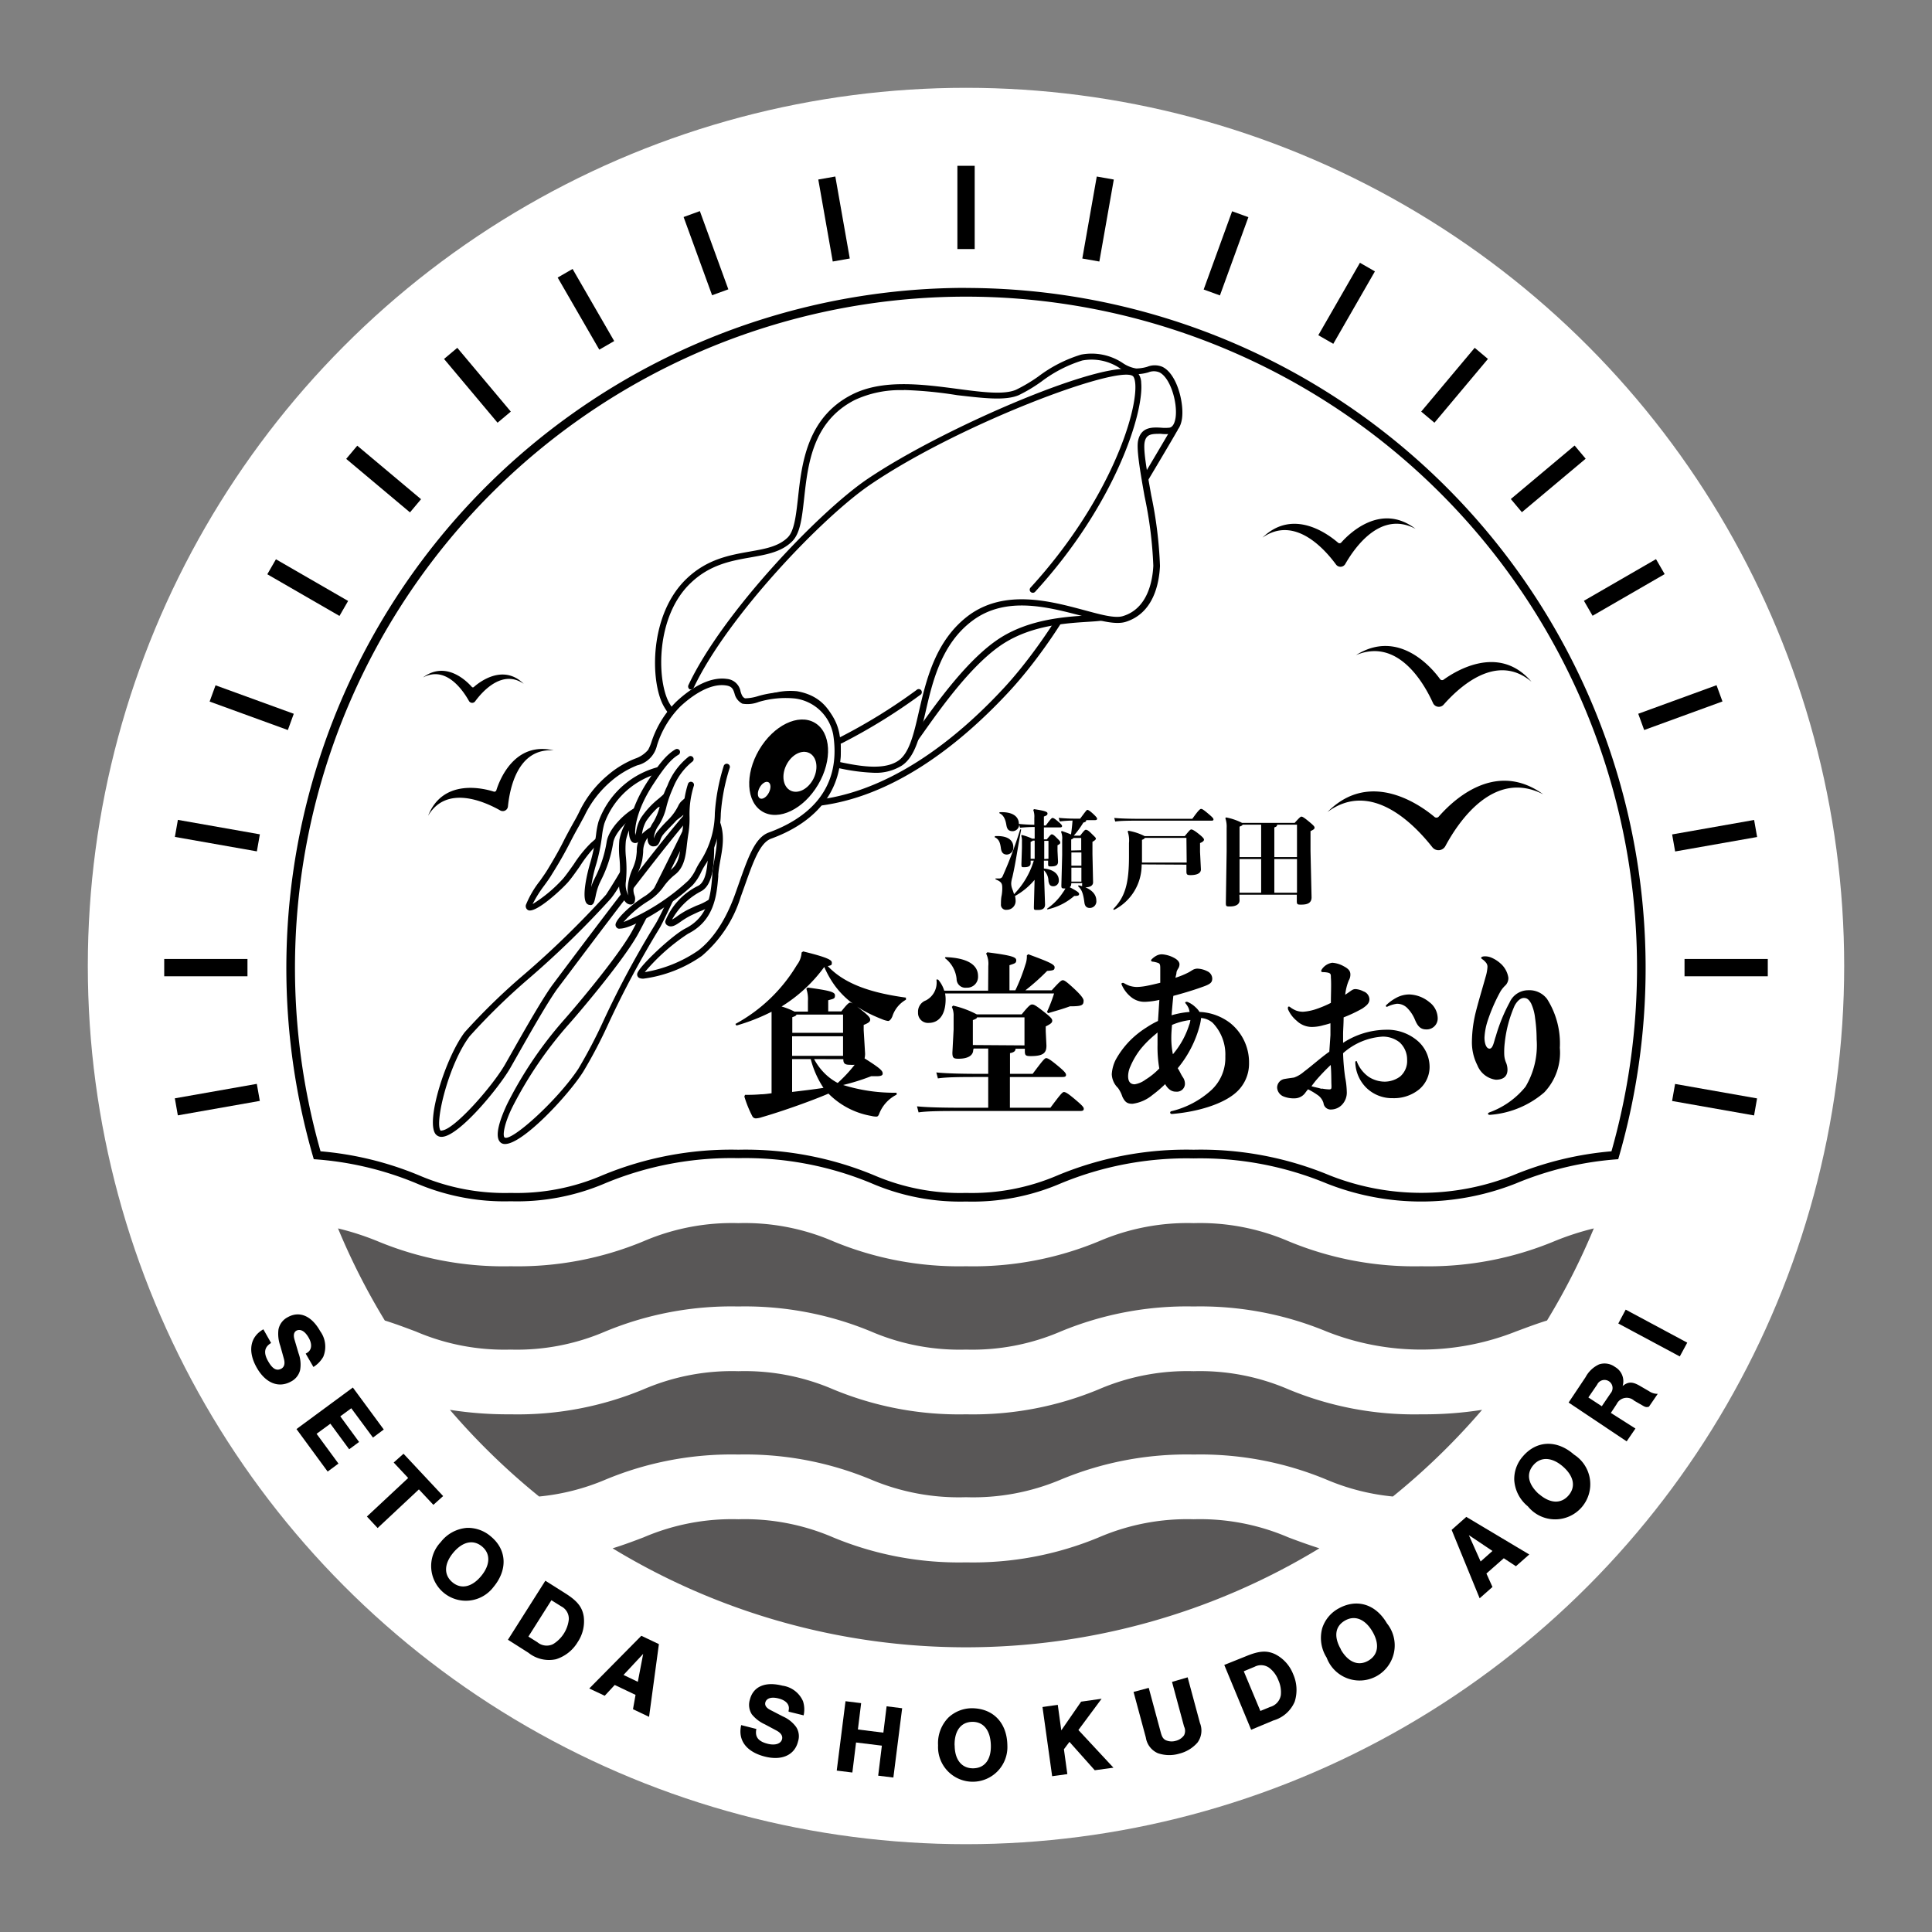 <svg id="レイヤー_1" data-name="レイヤー 1" xmlns="http://www.w3.org/2000/svg" viewBox="0 0 220 220"><rect x="0" y="0" width="220" height="220" fill="#808080" stroke="none"/><defs><style>.cls-1{fill:#fff;}.cls-2{fill:#595757;}</style></defs><title>logo</title><circle class="cls-1" cx="110" cy="110" r="100"/><path class="cls-1" d="M47.37,134.76a25.5,25.5,0,0,0,10.79,2.06,25.45,25.45,0,0,0,10.78-2.06,37.5,37.5,0,0,1,15.14-2.85,37.48,37.48,0,0,1,15.13,2.85A25.5,25.5,0,0,0,110,136.82a25.45,25.45,0,0,0,10.78-2.06,37.5,37.5,0,0,1,15.14-2.85,37.58,37.58,0,0,1,15.14,2.85,29.24,29.24,0,0,0,21.56,0A37,37,0,0,1,184.27,132a77.4,77.4,0,1,0-148.54,0A36.82,36.82,0,0,1,47.37,134.76Z"/><path class="cls-2" d="M168.77,160.54a42.46,42.46,0,0,1-6.93.51,37.32,37.32,0,0,1-15.14-2.85,25.45,25.45,0,0,0-10.78-2.06,25.5,25.5,0,0,0-10.79,2.06A37.31,37.31,0,0,1,110,161.05a37.32,37.32,0,0,1-15.14-2.85,25.45,25.45,0,0,0-10.78-2.06,25.5,25.5,0,0,0-10.79,2.06,37.31,37.31,0,0,1-15.13,2.85,42.46,42.46,0,0,1-6.93-.51,78.33,78.33,0,0,0,10.16,9.87,25.52,25.52,0,0,0,7.55-1.92,37.29,37.29,0,0,1,15.14-2.86,37.27,37.27,0,0,1,15.13,2.86,25.68,25.68,0,0,0,10.79,2,25.63,25.63,0,0,0,10.78-2,37.29,37.29,0,0,1,15.14-2.86,37.37,37.37,0,0,1,15.14,2.86,25.52,25.52,0,0,0,7.55,1.92A78.33,78.33,0,0,0,168.77,160.54Z"/><path class="cls-2" d="M177,141.34a37.32,37.32,0,0,1-15.14,2.85,37.32,37.32,0,0,1-15.14-2.85,25.45,25.45,0,0,0-10.78-2.06,25.5,25.5,0,0,0-10.79,2.06A37.31,37.31,0,0,1,110,144.19a37.32,37.32,0,0,1-15.14-2.85,25.45,25.45,0,0,0-10.78-2.06,25.5,25.5,0,0,0-10.79,2.06,37.31,37.31,0,0,1-15.13,2.85A37.32,37.32,0,0,1,43,141.34a31.28,31.28,0,0,0-4.51-1.46,76.52,76.52,0,0,0,5.33,10.49c1.29.4,2.43.84,3.53,1.25a25.5,25.5,0,0,0,10.79,2.06,25.45,25.45,0,0,0,10.78-2.06,37.5,37.5,0,0,1,15.14-2.85,37.48,37.48,0,0,1,15.13,2.85A25.5,25.5,0,0,0,110,153.68a25.45,25.45,0,0,0,10.78-2.06,37.5,37.5,0,0,1,15.14-2.85,37.58,37.58,0,0,1,15.14,2.85,29.24,29.24,0,0,0,21.56,0c1.11-.41,2.25-.85,3.54-1.25a76.52,76.52,0,0,0,5.33-10.49A31.28,31.28,0,0,0,177,141.34Z"/><path class="cls-2" d="M146.7,175.06A25.45,25.45,0,0,0,135.92,173a25.5,25.5,0,0,0-10.79,2.06A37.31,37.31,0,0,1,110,177.91a37.32,37.32,0,0,1-15.14-2.85A25.45,25.45,0,0,0,84.08,173a25.5,25.5,0,0,0-10.79,2.06c-1.1.42-2.24.85-3.53,1.25a77.47,77.47,0,0,0,80.48,0C149,175.91,147.8,175.48,146.7,175.06Z"/><path d="M151.16,92.47c5.05-3.75,10,1.54,11.94,4a.89.89,0,0,0,1.49-.13c1.49-2.77,5.51-8.78,11.14-5.89C170,86.3,165,91.66,163.82,93a.35.35,0,0,1-.5,0C162,91.9,156.13,87.43,151.16,92.47Z"/><path d="M48.75,92.89c2.1-3.55,6.42-1.62,8.22-.6a.59.59,0,0,0,.87-.46c.2-2,1.09-6.69,5.22-6.38-4.5-1.07-6.2,3.44-6.54,4.54a.24.24,0,0,1-.3.15C55.13,89.79,50.46,88.58,48.75,92.89Z"/><path d="M48.16,77.15c2.59-1.39,4.52,1.39,5.24,2.67a.42.42,0,0,0,.7.05c.87-1.19,3.13-3.68,5.54-2-2.35-2.32-5.06-.19-5.67.35a.16.16,0,0,1-.24,0C53.2,77.62,50.8,75.16,48.16,77.15Z"/><path d="M154.41,74.6c4.73-2,7.7,3.1,8.77,5.46a.73.73,0,0,0,1.21.18c1.71-1.94,6-6,10-2.61-3.76-4.41-8.81-1.09-10-.24a.29.29,0,0,1-.41-.06C163.15,76.17,159.32,71.51,154.41,74.6Z"/><path d="M143.76,61.22c3.64-2.56,7.05,1.26,8.38,3.07a.63.63,0,0,0,1.05-.07c1.11-1.93,4.05-6.11,8-4-4-3.06-7.65.64-8.47,1.57a.26.26,0,0,1-.36,0C151.43,61,147.36,57.74,143.76,61.22Z"/><rect x="109.02" y="18.88" width="1.97" height="9.48"/><rect x="93.99" y="20.2" width="1.97" height="9.48" transform="translate(-2.89 16.87) rotate(-10)"/><rect x="79.41" y="24.1" width="1.97" height="9.48" transform="translate(-5.02 29.24) rotate(-20.01)"/><rect x="65.74" y="30.48" width="1.96" height="9.48" transform="translate(-8.67 38.08) rotate(-30)"/><rect x="53.38" y="39.13" width="1.97" height="9.48" transform="translate(-15.48 45.21) rotate(-40)"/><rect x="42.71" y="49.8" width="1.96" height="9.48" transform="translate(-26.18 52.96) rotate(-50)"/><rect x="180.22" y="65.92" width="9.48" height="1.97" transform="translate(-8.66 101.5) rotate(-30.02)"/><rect x="34.05" y="62.16" width="1.97" height="9.49" transform="translate(-40.42 63.8) rotate(-60)"/><rect x="27.67" y="75.84" width="1.97" height="9.48" transform="translate(-56.86 79.95) rotate(-70)"/><rect x="23.77" y="90.41" width="1.97" height="9.48" transform="translate(-73.25 103.01) rotate(-80)"/><rect x="18.7" y="109.2" width="9.48" height="1.97"/><rect x="20.01" y="124.23" width="9.48" height="1.97" transform="translate(-21.37 6.2) rotate(-10)"/><rect x="194.26" y="120.47" width="1.97" height="9.48" transform="translate(38.03 295.76) rotate(-80)"/><rect x="120.29" y="23.96" width="9.48" height="1.97" transform="translate(78.76 143.74) rotate(-80)"/><rect x="134.86" y="27.86" width="9.48" height="1.97" transform="translate(64.8 150.19) rotate(-70.02)"/><rect x="148.54" y="34.24" width="9.48" height="1.96" transform="matrix(0.5, -0.87, 0.87, 0.5, 46.06, 150.28)"/><rect x="160.9" y="42.89" width="9.48" height="1.97" transform="translate(25.57 142.58) rotate(-50.01)"/><rect x="171.57" y="53.56" width="9.48" height="1.96" transform="translate(6.17 126.05) rotate(-39.99)"/><rect x="186.6" y="79.6" width="9.49" height="1.97" transform="translate(-16.03 70.44) rotate(-20.04)"/><rect x="190.51" y="94.17" width="9.48" height="1.97" transform="translate(-13.56 35.36) rotate(-10)"/><rect x="191.82" y="109.2" width="9.48" height="1.97"/><path class="cls-1" d="M83,85.68C79.17,85,77.08,88,75.88,89.93c-1.33,2.14-4.78,10-6.6,12.19-3.84,4.68-13.82,12.66-16.08,15.63s-4.25,10-3.32,11.17,6.33-4.72,7.93-7.51c1.24-2.16,4.16-7.43,5.48-9.17C64.75,110.31,77.66,93,79.63,91.5c-1.38,3-6.47,13.17-7.42,14.83-1.73,3-6.77,9-7.74,10a45.75,45.75,0,0,0-6.4,9.49c-.62,1.27-1.51,3.56-.79,4,1.16.71,6.67-4.62,8.88-7.93,1.8-2.71,4.77-10.22,8.7-16.36C76,103.81,81.62,91,81.36,90.06s.78-.64-.06,1.64.55,8.46-1.65,9.54-3.74,3.59-3.51,3.79c.49.41,1-.44,2.44-1.13s2.93-1.18,3.82-2.39c1.77-2.39,2-6.59,2.7-8.2C87.07,89.06,88.93,86.74,83,85.68Z"/><path d="M57.51,130.27a.78.78,0,0,1-.41-.1c-1-.62,0-3.06.65-4.45a45.12,45.12,0,0,1,6.46-9.57c1.15-1.29,6-7,7.7-10,.8-1.42,4.46-8.74,6.44-12.81-2.33,2.72-7,8.74-13.94,18l-.84,1.11c-1.08,1.43-3.26,5.28-4.7,7.82l-.75,1.32c-1.3,2.27-5.79,7.72-7.75,7.86a.86.86,0,0,1-.77-.31c-1.15-1.47,1.16-8.76,3.32-11.6a71.77,71.77,0,0,1,6.86-6.66,106,106,0,0,0,9.23-9A58.76,58.76,0,0,0,73.34,94c.93-1.86,1.73-3.47,2.24-4.3,1-1.54,3.18-5.16,7.43-4.41h0c2.35.42,3.62,1,4.12,2C87.77,88.6,87,90.2,86,92.22l-.59,1.24a13.78,13.78,0,0,0-.66,2.47,15.54,15.54,0,0,1-2.07,5.79,7.38,7.38,0,0,1-3.1,2.1l-.85.4a8.92,8.92,0,0,0-1.24.75c-.56.39-1.08.75-1.59.33a.47.47,0,0,1-.14-.42,7.65,7.65,0,0,1,3.72-4c1.17-.57,1.16-3.18,1.16-5.49,0-.68,0-1.34,0-2-1.71,4.41-5,11.4-5.52,12.28a107.35,107.35,0,0,0-5.82,10.86,55.08,55.08,0,0,1-2.88,5.5C64.7,124.75,59.54,130.27,57.51,130.27Zm23-39.91L80,91.65c-1.33,2.86-6.45,13.14-7.43,14.86-1.82,3.2-7.1,9.35-7.79,10.11A45.11,45.11,0,0,0,58.38,126c-1,2-1.17,3.38-.91,3.53.77.48,6-4.22,8.39-7.83a57.68,57.68,0,0,0,2.84-5.42,106,106,0,0,1,5.86-10.93C75.76,103.5,81.1,91.2,81,90.13a.7.7,0,0,1,.17-.84.42.42,0,0,1,.51,0c.32.25.47,1-.07,2.5a13,13,0,0,0-.28,3.61c0,2.63,0,5.36-1.55,6.12a8,8,0,0,0-3.25,3.19,3.92,3.92,0,0,0,.55-.35,9.79,9.79,0,0,1,1.32-.81l.88-.41a6.75,6.75,0,0,0,2.82-1.87,15.1,15.1,0,0,0,1.95-5.52,14.63,14.63,0,0,1,.71-2.62c.2-.43.4-.85.6-1.25.89-1.85,1.6-3.31,1.12-4.24C86.12,86.92,85,86.4,82.88,86c-3.3-.59-5.24,1.74-6.7,4.09-.49.79-1.29,2.39-2.2,4.24-1.53,3.08-3.27,6.58-4.43,8a105.83,105.83,0,0,1-9.29,9.06A72.94,72.94,0,0,0,53.48,118c-2.36,3.1-4,9.79-3.32,10.73,0,0,.05.05.16,0,1.42-.1,5.73-5,7.18-7.5l.75-1.32c1.45-2.56,3.65-6.43,4.76-7.89l.83-1.11c3.41-4.54,13.77-18.35,15.58-19.71Z"/><path class="cls-1" d="M83.48,86.08c-3.09.86-7,1.85-10.24,5.72-.84,1-2.07,2-2.35,3.91-.18,1.19.23,2.84,0,4.67-.18,1.35.6,2.36,1,2.27s-.12-.77-.08-1.34c.1-1.6.75-2.24,1-3.4.21-1,0-1.86.64-2.67,1-1.23,3.86-1.53,6-4.71"/><path d="M71.81,103a.79.79,0,0,1-.54-.24,2.89,2.89,0,0,1-.74-2.44,12.75,12.75,0,0,0,0-2.69,10.88,10.88,0,0,1,0-2,6.48,6.48,0,0,1,2-3.54l.47-.54c3.19-3.83,7-4.9,10.1-5.75l.32-.09.19.67-.32.09c-3,.83-6.7,1.87-9.75,5.53-.16.18-.32.37-.49.55a5.87,5.87,0,0,0-1.78,3.18,9.26,9.26,0,0,0,0,1.83,14.1,14.1,0,0,1,0,2.83,2.47,2.47,0,0,0,.3,1.58,2.07,2.07,0,0,1-.1-.71A6.29,6.29,0,0,1,72,99a6.1,6.1,0,0,0,.4-1.16,8.62,8.62,0,0,0,.11-.87,3.32,3.32,0,0,1,.59-2A5.66,5.66,0,0,1,75,93.75a10,10,0,0,0,4.11-3.41l.59.39a10.68,10.68,0,0,1-4.38,3.64,5.2,5.2,0,0,0-1.61,1.08A2.61,2.61,0,0,0,73.24,97a9,9,0,0,1-.12,1,7.65,7.65,0,0,1-.44,1.28,5.37,5.37,0,0,0-.55,2.06,1.91,1.91,0,0,0,.11.6,1.07,1.07,0,0,1,0,.82.52.52,0,0,1-.34.24Z"/><path class="cls-1" d="M127.67,51c1.38-.76,4.28-4.77,6-2-.74,1.28-3.61,6.11-3.61,6.11Z"/><path d="M130.08,55.77l-2.9-4.9.32-.18a8.45,8.45,0,0,0,1.21-1c1.11-1,2.46-2.22,3.77-2A2.16,2.16,0,0,1,134,48.78l.11.18-.11.19c-.72,1.27-3.58,6.06-3.61,6.11Zm-1.94-4.65,1.94,3.27c.72-1.21,2.5-4.21,3.19-5.4a1.34,1.34,0,0,0-.89-.6c-1-.13-2.2,1-3.2,1.85A11.4,11.4,0,0,1,128.14,51.12Z"/><path class="cls-1" d="M124.78,57.19c3.17,2.08-4.27,15-10.16,21.33-5.33,5.77-13.68,12.64-23.1,13-2.19.09-2.65-11.64-1.66-12S119.87,54,124.78,57.19Z"/><path d="M91.5,91.9c-.86,0-1.49-1.05-1.94-3.23-.54-2.6-1-9,.17-9.47.2-.11,1.63-1.26,3.28-2.59,13.75-11.1,28.29-22.11,32-19.72h0a2.12,2.12,0,0,1,.89,1.61c.5,4.1-5.6,14.44-11,20.26S101.17,91.5,91.54,91.9Zm32.1-34.66c-5.48,0-23.83,14.82-30.15,19.92A37.59,37.59,0,0,1,90,79.86c-.51.62-.39,8,.86,10.64.22.45.46.71.66.7,9.38-.4,17.61-7.24,22.85-12.92s11.26-15.88,10.8-19.69a1.47,1.47,0,0,0-.58-1.11A1.8,1.8,0,0,0,123.6,57.24Z"/><path class="cls-1" d="M103,85.54c.65-.17,6-9.43,11.17-12.67,4.89-3,11.07-2.1,11.91-2.8.48-.39-3.91-3.36-4.86-3.66s-9.29-1.27-12,1-8.4,7.25-8.13,10.47A36.18,36.18,0,0,0,103,85.54Z"/><path d="M102.82,86l-.12-.31a37,37,0,0,1-1.92-7.75c-.19-2.41,2.51-5.94,8.26-10.77,2.9-2.44,11.44-1.36,12.33-1.07s4.95,2.91,5.13,3.83a.47.47,0,0,1-.15.45c-.35.28-1.06.34-2.51.43-2.48.16-6.23.4-9.44,2.39-3.59,2.23-7.2,7.33-9.36,10.38-1.33,1.88-1.62,2.26-1.91,2.33ZM116,66.29c-2.51,0-5.24.31-6.52,1.39-5.49,4.61-8.19,8-8,10.17a33.09,33.09,0,0,0,1.7,7.05c.31-.4.8-1.09,1.27-1.76,2.19-3.09,5.85-8.26,9.56-10.57,3.37-2.09,7.38-2.34,9.78-2.49a14,14,0,0,0,1.9-.2,19.82,19.82,0,0,0-4.55-3.14A25,25,0,0,0,116,66.29Z"/><path class="cls-1" d="M75.85,80.13c-1.48-2.75-1.44-10.18,2.57-14s9-2.2,11.53-4.71c2.39-2.35-.43-12.28,7.21-16.2,5.83-3,15.15.95,18.66-.54,2-.86,4.6-3.35,7.37-4,3.08-.72,4.85,1.55,6.19,1.55s1.89-.62,2.82-.17c2,1,2.94,6.62,1.07,7-1.16.21-2.88-.56-3.27,1.21s1.9,10.62,1.72,14.19c-.05,1.09-.35,5-3.65,6-2.94.92-11.42-4.57-17.49-.13-6.41,4.7-4.78,14.38-8.1,16.56-2.5,1.65-7.23-.09-9-.22-.74,0-9.9-.52-12.43-2S76.73,81.76,75.85,80.13Z"/><path d="M99.58,88a22.15,22.15,0,0,1-4.36-.6,14.85,14.85,0,0,0-1.8-.32l-.27,0c-4.51-.28-10.3-.87-12.31-2.06-2.82-1.66-4.45-3.1-5.3-4.68h0c-1.5-2.77-1.63-10.36,2.64-14.44,2.34-2.24,4.91-2.69,7.18-3.09,1.76-.31,3.28-.57,4.34-1.61.75-.74.94-2.48,1.17-4.5.42-3.86,1-9.14,6.13-11.76,3.49-1.79,8.06-1.18,12.08-.65,2.8.37,5.22.68,6.6.1a17.94,17.94,0,0,0,2.56-1.52,15.5,15.5,0,0,1,4.87-2.49,6.39,6.39,0,0,1,4.8,1,3.78,3.78,0,0,0,1.47.58,4.77,4.77,0,0,0,1.25-.19,2.27,2.27,0,0,1,1.73,0c1.65.79,2.48,4.06,2.24,5.87-.14,1-.59,1.64-1.27,1.76a4.81,4.81,0,0,1-1.14,0c-1,0-1.64,0-1.84.91s.28,3.48.74,6.07a47.48,47.48,0,0,1,1,8.07c-.1,2-.73,5.36-3.9,6.36-1.12.35-2.8-.09-4.93-.66-3.85-1-8.63-2.32-12.46.48-3.61,2.65-4.62,7-5.43,10.55-.63,2.7-1.17,5-2.68,6A5.59,5.59,0,0,1,99.58,88Zm3.34-43.57a12.22,12.22,0,0,0-5.59,1.12C92.54,48,92,52.84,91.57,56.74c-.25,2.24-.44,4-1.38,4.92-1.21,1.2-2.91,1.49-4.71,1.81-2.17.38-4.63.81-6.82,2.91-4,3.78-3.87,11-2.5,13.58h0c.79,1.46,2.34,2.82,5,4.42,1.47.87,5.73,1.56,12,2l.27,0a16.9,16.9,0,0,1,1.89.33c2.19.46,5.18,1.09,6.93-.06,1.28-.84,1.79-3,2.38-5.59.84-3.63,1.88-8.16,5.7-11,4.11-3,9.28-1.61,13.06-.6,1.94.52,3.61,1,4.53.68,2.77-.87,3.33-4,3.41-5.72a46.3,46.3,0,0,0-1-7.92c-.51-2.89-.94-5.39-.73-6.34.34-1.56,1.62-1.51,2.57-1.46a5.1,5.1,0,0,0,1,0c.48-.09.64-.77.7-1.17.23-1.74-.62-4.54-1.85-5.13a1.64,1.64,0,0,0-1.25,0,5.08,5.08,0,0,1-1.42.21,4,4,0,0,1-1.8-.66,5.78,5.78,0,0,0-4.31-.9,15.07,15.07,0,0,0-4.64,2.39A17.33,17.33,0,0,1,116,45c-1.56.66-4.07.33-7,0A47,47,0,0,0,102.92,44.41Z"/><path class="cls-1" d="M117.59,67.13c10.37-11.3,13.25-23.37,11.58-24.61-2.11-1.57-20.66,5.83-30.23,12.32-5.75,3.9-16.49,15.34-20.23,23.31"/><path d="M78.71,78.5a.4.4,0,0,1-.15,0,.37.37,0,0,1-.17-.48c3.86-8.21,14.84-19.7,20.35-23.45,8.94-6.06,28.13-14.17,30.64-12.3a1.8,1.8,0,0,1,.57,1.33c.31,3.36-2.91,13.78-12.09,23.8a.36.36,0,0,1-.5,0,.35.35,0,0,1,0-.5c9-9.85,12.22-20,11.91-23.26-.06-.62-.23-.79-.28-.82-1.71-1.27-19.66,5.43-29.82,12.32C93.69,58.83,82.84,70.19,79,78.3A.37.37,0,0,1,78.71,78.5Z"/><path d="M84.67,79.62c.62.47,1.75-.1,2.92-.55a7.59,7.59,0,0,1,3.16-.36c3,.53,4.15,2.5,4.77,4.86.86,3.24-.77,7.11-4.24,7.93-4.11,1-9.87-1.07-11.67-2.8a7,7,0,0,1-2-6.49c.48-2.36,1.65-4.31,3.42-4.48.94-.09,2.29-.19,2.63.47A3.73,3.73,0,0,0,84.67,79.62Z"/><path class="cls-1" d="M69.43,88.62c2.39-2,3.74-1.73,4.65-2.9.46-.58.88-3.41,3.16-5.55,1.09-1,3.35-2.82,5.49-2.51,1.62.23.93,1.73,2,2.18.65.29,3.47-1,5.92-.61a5.46,5.46,0,0,1,4.63,4.41c1.22,7.85-5.16,10.65-7.56,11.53-1.61.59-2.33,3.2-3.64,6.83-.48,1.35-1.78,4.64-4.32,6.57s-6.93,2.94-6.82,2.38,3.75-4.13,5.29-4.9c3-1.49,3.1-4.37,3.27-6.44.24-2.73,1.56-5-1.12-8.08C77,90.35,75,89.1,72.66,91.14c-2.68,2.38-3.19,3.39-5.12,5a39.6,39.6,0,0,0-3.08,4c-1.17,1.42-4.62,4.08-4.25,2.95s1.66-2.65,2.37-3.82c1.63-2.69,2-3.55,3.14-5.57C66.77,91.85,67.27,90.45,69.43,88.62Z"/><path d="M73.28,111.44a1.11,1.11,0,0,1-.51-.09.46.46,0,0,1-.21-.47c.15-.79,4-4.4,5.48-5.15,2.68-1.35,2.89-3.89,3.06-5.94l0-.21c.06-.62.16-1.21.27-1.78.35-2,.66-3.71-1.25-6l-1.22-.45c-2.53-1-4.19-1.59-6,0A39.83,39.83,0,0,0,70,94.23a23.68,23.68,0,0,1-2.25,2.19A15.1,15.1,0,0,0,66,98.69c-.41.58-.83,1.18-1.22,1.65-.66.81-3.83,3.76-4.66,3.29a.51.51,0,0,1-.2-.67,11.09,11.09,0,0,1,1.57-2.66c.3-.43.6-.85.84-1.24,1-1.65,1.51-2.59,2-3.59.32-.6.64-1.2,1.09-2,.19-.33.36-.65.53-1a12.41,12.41,0,0,1,3.25-4.19h0a11,11,0,0,1,3.11-1.89,3.33,3.33,0,0,0,1.49-1,5,5,0,0,0,.38-.89A11.48,11.48,0,0,1,77,79.91c1.18-1.11,3.51-2.93,5.78-2.6a1.73,1.73,0,0,1,1.55,1.44c.13.4.22.64.51.77a5.22,5.22,0,0,0,1.41-.23,11.12,11.12,0,0,1,4.43-.41,5.78,5.78,0,0,1,4.91,4.71c.87,5.53-1.9,9.76-7.78,11.91-1.25.46-2,2.51-3,5.34l-.46,1.28a14.36,14.36,0,0,1-4.44,6.74A15,15,0,0,1,73.28,111.44Zm2-21.73a11.36,11.36,0,0,1,3.85,1l1.3.48.09,0,.06.07c2.2,2.55,1.82,4.62,1.46,6.62-.1.56-.2,1.13-.25,1.72l0,.21c-.18,2.1-.42,5-3.45,6.52a22.79,22.79,0,0,0-4.92,4.37,15.17,15.17,0,0,0,6.07-2.45c1.19-.9,2.89-2.75,4.21-6.41l.45-1.27c1.06-3,1.83-5.2,3.39-5.77,3.92-1.43,8.37-4.52,7.34-11.14a5.09,5.09,0,0,0-4.34-4.12,10.72,10.72,0,0,0-4.14.39,3.51,3.51,0,0,1-1.86.2A1.73,1.73,0,0,1,83.65,79c-.16-.51-.27-.85-1-.95-2.06-.3-4.32,1.59-5.19,2.41a10.84,10.84,0,0,0-2.65,4.43,3,3,0,0,1-2.25,2.26,10.48,10.48,0,0,0-2.94,1.78h0a11.9,11.9,0,0,0-3.08,4c-.17.31-.35.64-.54,1-.44.77-.76,1.37-1.08,2-.52,1-1.05,2-2.07,3.62-.24.41-.55.84-.87,1.28a13.8,13.8,0,0,0-1.33,2.12,16.1,16.1,0,0,0,3.5-2.93c.38-.46.79-1.05,1.19-1.61a14,14,0,0,1,1.94-2.41,23.62,23.62,0,0,0,2.19-2.13,39.16,39.16,0,0,1,2.93-2.87A4.17,4.17,0,0,1,75.32,89.71Z"/><path class="cls-1" d="M76.23,87.46a9.44,9.44,0,0,0-7.74,6.22c-.27.82-.28,2.45-.89,4.51-.8,2.68-.86,4.58-.39,4.51.18,0,.28-1.33.7-2.23a14.85,14.85,0,0,0,1.55-4.6c.23-1.33,1.91-3,3-3.58,1.46-.81,3.78-.68,4.38-1.63"/><path d="M67.19,103.05a.5.5,0,0,1-.39-.18c-.53-.61-.08-3,.46-4.78A21.24,21.24,0,0,0,67.88,95a9.42,9.42,0,0,1,.27-1.43,9.85,9.85,0,0,1,8-6.46l.12.69a9.16,9.16,0,0,0-7.46,6,8.51,8.51,0,0,0-.25,1.31,20.87,20.87,0,0,1-.64,3.2,17.27,17.27,0,0,0-.61,2.72,5.3,5.3,0,0,1,.26-.7l.18-.37a13.87,13.87,0,0,0,1.34-4.14c.26-1.48,2-3.17,3.21-3.83a8.74,8.74,0,0,1,2.29-.73c.88-.19,1.7-.37,2-.78l.6.38c-.42.66-1.39.87-2.41,1.09a7.94,7.94,0,0,0-2.1.66c-1,.58-2.64,2.13-2.85,3.33a14.43,14.43,0,0,1-1.41,4.33l-.17.36a7.16,7.16,0,0,0-.43,1.44c-.14.63-.21.94-.54,1Z"/><path class="cls-1" d="M77.56,89.07c-2.46,2.43-3.3,2.75-4.27,4.23-.56.87-.48,2-.75,2.23-.72.71-1.2-2.3,1.57-6.5a10.59,10.59,0,0,1,3-3.45"/><path d="M72.34,96a.57.57,0,0,1-.35-.12c-.76-.63-.43-3.6,1.82-7,1.24-1.88,2.06-2.94,3.1-3.55a.36.36,0,0,1,.48.12.37.37,0,0,1-.12.49c-.92.53-1.71,1.58-2.86,3.33-1.9,2.87-2.19,5.1-2.06,5.85,0-.1.05-.23.08-.33A4.26,4.26,0,0,1,73,93.11a9.78,9.78,0,0,1,2.06-2.21c.57-.5,1.28-1.13,2.25-2.08a.35.35,0,1,1,.49.51c-1,1-1.7,1.59-2.28,2.1a9.53,9.53,0,0,0-1.93,2.06,4,4,0,0,0-.47,1.39,1.7,1.7,0,0,1-.34.9A.61.61,0,0,1,72.34,96Z"/><path class="cls-1" d="M78.58,86.45a7.48,7.48,0,0,0-2.32,3.16c-.74,1.52-.85,3.2-1.56,4.18s-.84,2.37-.22,2.22c.29-.06.28-.66.64-1.12s1-1.12,1.4-1.5a10.63,10.63,0,0,0,1.22-1.81,4.91,4.91,0,0,1,2.18-1.16"/><path d="M74.4,96.38a.6.6,0,0,1-.51-.28c-.37-.55,0-1.77.53-2.52a6.6,6.6,0,0,0,.75-1.94A13.37,13.37,0,0,1,76,89.46a7.72,7.72,0,0,1,2.45-3.32.35.35,0,0,1,.36.61,7.29,7.29,0,0,0-2.18,3,12.67,12.67,0,0,0-.73,2.06A6.73,6.73,0,0,1,75,94a2.89,2.89,0,0,0-.55,1.48l0,0a2.94,2.94,0,0,1,.38-.75A15.83,15.83,0,0,1,76,93.44l.28-.29a5.94,5.94,0,0,0,.93-1.34,2,2,0,0,1,.29-.47,3.75,3.75,0,0,1,1.81-1.06l.49-.18a.34.34,0,0,1,.46.18.36.36,0,0,1-.18.47l-.55.2a3.15,3.15,0,0,0-1.51.86s-.12.2-.19.33a6.49,6.49,0,0,1-1,1.5l-.28.29c-.35.36-.83.84-1.09,1.18a1.93,1.93,0,0,0-.27.56c-.11.28-.23.61-.57.69Zm.08-.67h0Z"/><path class="cls-1" d="M78.68,89.36c-.78,2.4-.34,3.79-.63,5.43s-.14,3.54-1.4,4.5-1.58,2.12-2.94,3c-1.91,1.17-3.27,2.68-3.26,3,0,.77,5.09-1.8,8.16-4.73A11.45,11.45,0,0,0,80,98.33c2.45-3.64,1.12-6,2.74-11"/><path d="M70.64,105.74a.55.55,0,0,1-.24,0,.47.47,0,0,1-.31-.43c0-.61,1.69-2.25,3.43-3.32A5.55,5.55,0,0,0,75,100.49,7.7,7.7,0,0,1,76.44,99c.83-.64,1-1.73,1.09-3,0-.42.1-.85.17-1.28A10.22,10.22,0,0,0,77.81,93a11.44,11.44,0,0,1,.53-3.73.35.35,0,0,1,.45-.23.35.35,0,0,1,.22.44A10.67,10.67,0,0,0,78.52,93a10.63,10.63,0,0,1-.12,1.86c-.07.41-.12.83-.17,1.23-.14,1.31-.29,2.67-1.36,3.5a6.65,6.65,0,0,0-1.28,1.34,6.05,6.05,0,0,1-1.7,1.63A12,12,0,0,0,71,105a24.48,24.48,0,0,0,7.37-4.72,5,5,0,0,0,.9-1.36,8.8,8.8,0,0,1,.44-.77,10.29,10.29,0,0,0,1.69-5.57,22.91,22.91,0,0,1,1-5.32.36.36,0,1,1,.68.22,22.21,22.21,0,0,0-1,5.16,11.08,11.08,0,0,1-1.81,5.9,6.65,6.65,0,0,0-.4.71,5.85,5.85,0,0,1-1,1.55C76.38,103.14,72,105.74,70.64,105.74Z"/><ellipse cx="89.8" cy="87.36" rx="5.87" ry="3.9" transform="translate(-31.04 120.42) rotate(-59.51)"/><ellipse class="cls-1" cx="91.09" cy="87.89" rx="2.39" ry="1.73" transform="translate(-28.21 130.19) rotate(-63.5)"/><ellipse class="cls-1" cx="87.03" cy="90" rx="1.04" ry="0.6" transform="translate(-33 125.63) rotate(-62.5)"/><path class="cls-1" d="M95.74,84.31a63.92,63.92,0,0,0,8.86-5.48"/><path d="M95.74,84.67a.36.36,0,0,1-.16-.68,63.64,63.64,0,0,0,8.79-5.42.35.35,0,0,1,.5,0,.36.36,0,0,1,0,.5,64.86,64.86,0,0,1-8.94,5.53A.47.47,0,0,1,95.74,84.67Z"/><path d="M113.3,95.21c1.57-.08,2.09.54,2.09,1.27a.78.78,0,0,1-.73.83c-.37,0-.61-.19-.68-.68-.09-.7-.23-1.07-.72-1.3ZM117.36,98v.28c0,.35-.25.47-.75.47-.26,0-.3,0-.3-.35l.06-1.86v-.7a1.89,1.89,0,0,0-.08-.68l.06-.08a5.86,5.86,0,0,1,1.19.42h.28V94.17a16,16,0,0,0-1.67.09l-.09-.37a.78.78,0,0,1-.72.76c-.52,0-.67-.25-.75-.74s-.27-1.1-.78-1.3l0-.12c1.57-.08,2.21.54,2.21,1.33v0c.59.06,1.17.09,1.76.1v-.79a2.19,2.19,0,0,0-.12-.9l.09-.09c1.37.2,1.53.33,1.53.49s-.07.23-.41.35V94h.22c.54-.74.67-.86.76-.86s.23.06.57.35.52.46.52.57-.08.16-.25.16h-1.82v1.36h.33c.4-.49.48-.57.56-.57s.17,0,.51.34.46.45.46.57,0,.18-.31.33v.64l.06,1.22c0,.42-.24.55-.81.55-.27,0-.32,0-.32-.29V98h-.48l0,.9c1.18.12,1.7.69,1.7,1.34a.63.63,0,0,1-.62.68c-.35,0-.48-.17-.56-.59a1.74,1.74,0,0,0-.52-1.23L119,103c0,.48-.34.62-.81.62s-.46,0-.46-.37l.08-3.06a7.92,7.92,0,0,1-2.23,1.84,2.4,2.4,0,0,1,.07.51,1,1,0,0,1-1,1.06.58.58,0,0,1-.67-.64c0-.23,0-.65.08-1a5.26,5.26,0,0,0,.07-.72c0-.57,0-.8-.77-1.11l0-.1.41,0a.39.39,0,0,0,.4-.25,45.54,45.54,0,0,0,2-5.33l.11,0c-.48,2.61-.61,3.72-1,5.44a3.23,3.23,0,0,0-.13.64,1.72,1.72,0,0,0,.11.68c.08.2.15.41.21.61A9.29,9.29,0,0,0,117.72,98Zm.46-2.28h-.23c0,.06-.11.08-.23.15v1.92h.46Zm1.57,2.07V95.75h-.48v2.07Zm2.59,2.89a.43.43,0,0,1-.17.35c.92.48,1.07.62,1.07.78s-.15.22-.55.21a6.91,6.91,0,0,1-3.08,1.54l0-.1a6.75,6.75,0,0,0,1.81-1.87,2.7,2.7,0,0,0,.26-.42h0c-.41,0-.46,0-.46-.35l.09-3.43V95.63a1.91,1.91,0,0,0-.13-.92l.09-.08c.51.17.83.3,1.05.39.07-.53.13-1,.17-1.58a13.22,13.22,0,0,0-1.46.1l-.11-.41a19,19,0,0,0,2,.09H123c.58-.78.74-1,.82-1s.27.1.63.43.48.49.48.58-.06.16-.24.16h-1c0,.17-.11.22-.33.28a9.85,9.85,0,0,1-1.09,1.49H123c.41-.54.54-.67.63-.67s.23,0,.62.39.54.51.54.61-.09.2-.39.37v1.4l.07,3.21c0,.37-.34.57-.88.57h0c.88.37,1.25.93,1.25,1.5a.75.75,0,0,1-.74.85c-.37,0-.57-.2-.62-.64-.13-1-.3-1.47-.72-1.83l.06-.11.41.1a1,1,0,0,1,0-.27v-.08H122Zm1.14-3.86V95.42h-.87a.51.51,0,0,1-.27.17v1.26ZM122,98.58h1.14V97.07H122Zm0,1.81h1.14V98.8H122Z"/><path d="M130,98.43a5.74,5.74,0,0,1-3.14,5.18l-.1-.09c1.33-1.35,1.8-2.85,1.8-6V96a3.14,3.14,0,0,0-.15-1.32l.08-.08a6.37,6.37,0,0,1,1.85.61h4.57c.48-.59.63-.76.74-.76s.32.09.79.46.66.57.66.7-.12.26-.45.39v1l.1,2c0,.48-.53.65-1.18.65-.41,0-.47-.07-.47-.44v-.75Zm5.77-5.19c.65-.91.87-1.13,1-1.13s.31.12.82.55.59.54.59.65-.06.14-.25.14h-7.94c-1.25,0-2.34,0-3,.1l-.11-.41c.71.07,1.79.1,3.08.1Zm-.67,2.17h-4.72a.62.62,0,0,1-.34.22v1.8c0,.28,0,.53,0,.79h5.09Z"/><path d="M141.15,102.53c0,.41-.36.69-1.09.69-.41,0-.47,0-.47-.41l.09-5.86V94.28a3,3,0,0,0-.15-1.12l.09-.08a6.92,6.92,0,0,1,1.81.62h6c.53-.6.67-.71.76-.71s.24.05.81.52.69.6.69.74-.1.22-.46.39v2.27l.12,5.27c0,.65-.48.83-1.16.83-.43,0-.52,0-.52-.41v-.72h-6.54Zm2.46-8.62h-2.12c0,.07-.12.14-.34.22V97.6h2.46Zm0,3.91h-2.46v3.84h2.46Zm4.08-.22V93.91h-2.26c0,.15-.07.23-.32.31V97.6Zm-2.58,4.06h2.58V97.82h-2.58Z"/><path d="M92,114a3.61,3.61,0,0,0-.18-1.41l.14-.14c2.49.34,3.12.5,3.12.89s-.12.38-.77.56v1.27H95.8c.61-.77.85-1,1-1s.36.1,1.15.73c1,.78,1.14,1,1.14,1.21s-.14.36-.74.6v.6l.16,2.66a2.38,2.38,0,0,1-.06.55c1.81,1.14,2.09,1.43,2.06,1.75,0,.16-.15.28-.67.28-.18,0-.38,0-.64,0a24.24,24.24,0,0,1-3.19,1,19.53,19.53,0,0,0,6.09.88v.22a4.1,4.1,0,0,0-2,2.22c-.08.18-.14.28-.32.28a2.59,2.59,0,0,1-.58-.08,9,9,0,0,1-4.86-2.54c-1.83.79-5.21,2-7.57,2.68a2.55,2.55,0,0,1-.66.14.45.45,0,0,1-.45-.26,13,13,0,0,1-.9-2.23l.08-.19a17.84,17.84,0,0,0,1.79-.06c.36,0,.79-.06,1.23-.12V116c0-.31,0-.57,0-.79a22.56,22.56,0,0,1-4,1.57l-.12-.18a18.34,18.34,0,0,0,7-6.71,2.56,2.56,0,0,0,.54-1.43l.18-.12c2.9.71,3.26,1,3.26,1.27s0,.3-.46.4c2,2.14,5.18,3.08,8.9,3.59v.24a3.36,3.36,0,0,0-1.55,1.91c-.16.37-.34.51-.48.51a2.63,2.63,0,0,1-.69-.2c-3.14-1.23-5.25-2.9-6.58-5.95h0A17.18,17.18,0,0,1,89,114.61a8.63,8.63,0,0,1,1.47.58H92Zm-1.31,1.53c0,.12-.18.2-.47.3v1.78H96v-2.08ZM90.2,118v2.23H96V118Zm0,6.34c1.19-.14,2.38-.28,3.57-.46a10.82,10.82,0,0,1-1.45-3.28H90.2Zm2.5-3.74A6.88,6.88,0,0,0,94,122.32a6.3,6.3,0,0,0,1.39,1,16.43,16.43,0,0,0,1.93-2.07,4.52,4.52,0,0,1-.54,0c-.57,0-.75-.14-.75-.64v0Z"/><path d="M110.82,119.56c0,.64-.62,1-1.67,1-.56,0-.7-.09-.7-.69l.14-2.64v-1.49a2.34,2.34,0,0,0-.2-1.08l.14-.15a10.89,10.89,0,0,1,2.7,1h5.11c.81-1,1-1.13,1.19-1.13s.38.08,1.21.73,1.08.88,1.08,1.11-.14.36-.74.66v.56l.08,1.62c0,.8-.3,1.2-1.79,1.2-.57,0-.67-.08-.67-.58v-.26h-1.06c0,.28-.2.42-.63.5v2.36h2.58c1-1.33,1.35-1.79,1.53-1.79s.42.12,1.27.82,1,.91,1,1.09-.11.24-.43.24H115v3.5h4.61c1-1.33,1.35-1.79,1.53-1.79s.43.12,1.27.83,1,.9,1,1.08-.1.25-.42.25H109.53c-2.07,0-3.88,0-4.93.16l-.18-.69c1.17.12,3,.16,5.11.16h3v-3.5h-1c-1.87,0-3.69,0-4.73.16l-.18-.68c1.16.12,3,.16,4.91.16h1V119.4h-1.66Zm1.72-9.57a2.64,2.64,0,0,0-.25-1.41l.14-.14c2.91.37,3.29.57,3.29.91s-.18.36-.77.56v2.86h.67a20.83,20.83,0,0,0,1.14-2.92,2.76,2.76,0,0,0,.17-1.06l.16-.13c2,.75,3,1.11,3,1.47s-.14.37-.85.43a24.92,24.92,0,0,1-2.48,2.21h3c.91-1,1.09-1.15,1.27-1.15s.47.21,1.27.95,1.09,1.15,1.09,1.37c0,.54-.2.65-1.55.65-.93.34-1.49.48-2.48.78l-.14-.14a17.42,17.42,0,0,0,.81-2.1H107.62a3.83,3.83,0,0,1,.06.65c0,1.85-.82,2.7-1.93,2.7a1.13,1.13,0,0,1-1.21-1.19,1.36,1.36,0,0,1,.89-1.37,2.28,2.28,0,0,0,1.2-2.38l.19,0a3.42,3.42,0,0,1,.7,1.27h5Zm-4.88-1c2.36.08,3.71.8,3.71,2.15a1.24,1.24,0,0,1-1.31,1.33,1,1,0,0,1-1.13-1,3.4,3.4,0,0,0-1.33-2.37Zm9,10.05v-3.19h-5.41c0,.12-.18.2-.47.31V119Z"/><path d="M134.24,121.85c.18.33.3.59.45.81a1.31,1.31,0,0,1,.24.79.91.91,0,0,1-1,.86,1.13,1.13,0,0,1-.74-.24,1.8,1.8,0,0,1-.51-.62,14,14,0,0,1-1.45,1.24,4.46,4.46,0,0,1-2.27,1c-.59,0-.85-.18-1.15-.8a3.69,3.69,0,0,0-.5-1,2.29,2.29,0,0,1-.71-1.57,4.23,4.23,0,0,1,.44-1.63,9.93,9.93,0,0,1,1.78-2.34,10.73,10.73,0,0,1,1.73-1.35,10.13,10.13,0,0,1,1.31-.74c.06-.79.1-1.59.16-2.4a8.86,8.86,0,0,1-1.63.22,2.44,2.44,0,0,1-1.43-.42,3.64,3.64,0,0,1-1.23-1.53c-.06-.12,0-.2.08-.2a.37.37,0,0,1,.14,0,3.89,3.89,0,0,0,.66.32,3,3,0,0,0,.85.14,6.89,6.89,0,0,0,1.17-.14c.42-.08,1-.22,1.49-.34,0-.63,0-1.27,0-1.59s0-.57-.2-.65a2.77,2.77,0,0,0-.61-.16c-.16,0-.24-.08-.24-.14a.29.29,0,0,1,.1-.16,2.19,2.19,0,0,1,.51-.38,1.32,1.32,0,0,1,.64-.16,3.35,3.35,0,0,1,1.33.38c.48.24.66.52.66.76a.93.93,0,0,1-.14.47,1.36,1.36,0,0,0-.2.42c0,.2-.08.42-.12.64a9.26,9.26,0,0,0,1.55-.64c.18-.1.4-.26.55-.32a1.11,1.11,0,0,1,.42-.08,2.68,2.68,0,0,1,1.11.3.94.94,0,0,1,.56.8c0,.45-.14.65-1.17,1-.87.32-2.15.71-3.26,1-.08.74-.14,1.47-.2,2.21a10.28,10.28,0,0,1,2.05-.38,2.92,2.92,0,0,0-.1-.4,2.27,2.27,0,0,0-.32-.53c-.06-.06-.08-.1-.08-.14s.12-.12.28-.06a2.82,2.82,0,0,1,.89.59,2.36,2.36,0,0,1,.46.54,6.16,6.16,0,0,1,3.5,1.27,5.74,5.74,0,0,1,2.14,4.55,4.38,4.38,0,0,1-1.65,3.5c-1.45,1.19-4.19,2.06-7.13,2.3-.14,0-.2-.08-.2-.16a.17.17,0,0,1,.16-.16,10.34,10.34,0,0,0,4.55-2.42,5,5,0,0,0,1.57-3.81,5.2,5.2,0,0,0-1.45-3.84,2.31,2.31,0,0,0-1.31-.54,6,6,0,0,1-.12.72,12.7,12.7,0,0,1-2.54,5Zm-3.08-3.72a11.26,11.26,0,0,0-1.31,1.37,8.76,8.76,0,0,0-1.12,1.91,2.79,2.79,0,0,0-.27,1.13c0,.64.27.93.75.93a2.8,2.8,0,0,0,1.23-.53,8,8,0,0,0,1.57-1.27,14.34,14.34,0,0,1-.2-2.69c0-.41,0-.93,0-1.41C131.61,117.75,131.38,117.93,131.16,118.13Zm2.22-.08a9.25,9.25,0,0,0,.18,2,9.61,9.61,0,0,0,1.85-3.34,1.92,1.92,0,0,0,.14-.56,7.52,7.52,0,0,0-2.09.56C133.42,117.16,133.38,117.71,133.38,118.05Z"/><path d="M151.5,117.87c0-.34,0-.83,0-1.35-.26.08-.52.16-.79.22a4.74,4.74,0,0,1-1.34.2,2.49,2.49,0,0,1-1.71-.7,3.52,3.52,0,0,1-1-1.33.51.51,0,0,1,0-.14c0-.08,0-.15.12-.15a.26.26,0,0,1,.16.09,3.09,3.09,0,0,0,.64.36,2.34,2.34,0,0,0,.81.14,5.93,5.93,0,0,0,1.53-.32,12.4,12.4,0,0,0,1.63-.69c0-1,.06-2.13,0-2.88,0-.34,0-.48-.32-.56a2.58,2.58,0,0,0-.58-.06c-.13,0-.21-.06-.21-.14a.62.62,0,0,1,.08-.18,1.72,1.72,0,0,1,1.19-.75,3.09,3.09,0,0,1,1.27.38c.51.27.79.51.79.95a1.31,1.31,0,0,1-.18.68,5.37,5.37,0,0,0-.27.83,5.81,5.81,0,0,0-.14.81c.1-.08.22-.15.33-.23.44-.3.54-.42.86-.42a2.29,2.29,0,0,1,.89.26,1,1,0,0,1,.68.89c0,.42-.24.68-.82,1.07a16.18,16.18,0,0,1-2.12,1c0,.75-.06,1.45-.06,1.9s0,.66,0,1a9.13,9.13,0,0,1,4.83-1.49,5.3,5.3,0,0,1,3.73,1.33,3.94,3.94,0,0,1,1.29,2.9,3.34,3.34,0,0,1-1.19,2.56,4.54,4.54,0,0,1-3,1,4.19,4.19,0,0,1-3-1.17,4.27,4.27,0,0,1-1.27-2.88c0-.1,0-.16.1-.16s.08,0,.1.1a3.78,3.78,0,0,0,1.31,1.67,3.37,3.37,0,0,0,1.87.56,3,3,0,0,0,1.72-.58,2.33,2.33,0,0,0,.8-1.91,2.65,2.65,0,0,0-.87-2,3.09,3.09,0,0,0-1.91-.64,7.44,7.44,0,0,0-4.51,1.89,23.74,23.74,0,0,0,.24,2.78,9.38,9.38,0,0,1,.18,1.61,2,2,0,0,1-.5,1.43,1.74,1.74,0,0,1-1.25.59.82.82,0,0,1-.9-.73,1.72,1.72,0,0,0-.55-.83,8.42,8.42,0,0,0-1.21-.74c-.14.16-.26.32-.36.46a1.51,1.51,0,0,1-1.15.57,3.12,3.12,0,0,1-1.27-.21,1.16,1.16,0,0,1-.74-1,1,1,0,0,1,.87-1c.32-.06.82-.12,1.06-.16a3.42,3.42,0,0,0,1.09-.64c1-.75,1.95-1.62,2.92-2.3Zm-1,6.08a5.39,5.39,0,0,0,.83.1c.3,0,.3-.08.28-.56s0-1.33-.08-2.22a23.73,23.73,0,0,0-1.69,1.77c-.16.2-.34.43-.5.65C149.73,123.81,150.23,123.89,150.51,124Zm7.31-9.39a.17.17,0,0,1,.08-.14,5.12,5.12,0,0,1,1.11-.8,3.14,3.14,0,0,1,1.49-.38,3.78,3.78,0,0,1,2.28.88,2.33,2.33,0,0,1,.94,1.75,1.25,1.25,0,0,1-1.32,1.35c-.69,0-1-.46-1.27-1.11a4.13,4.13,0,0,0-.85-1.3,1.63,1.63,0,0,0-1.21-.51,3.68,3.68,0,0,0-1.06.32C157.9,114.69,157.82,114.62,157.82,114.56Z"/><path d="M173.71,123.75a9.2,9.2,0,0,0,1.27-5.4,17.4,17.4,0,0,0-.18-2.44,5.31,5.31,0,0,0-.45-1.65c-.26-.46-.48-.62-.82-.62s-.71.26-1.05.86a14.14,14.14,0,0,0-1.13,4.23,8.53,8.53,0,0,0-.06,1.33,2.62,2.62,0,0,0,.23,1,2.17,2.17,0,0,1,.14.74c0,.75-.45,1.15-1.33,1.15a2.64,2.64,0,0,1-2.1-1.65,5.75,5.75,0,0,1-.62-2.74,14.68,14.68,0,0,1,.46-3.4c.34-1.33.79-2.8,1.09-3.89a4.86,4.86,0,0,0,.22-1.15.73.73,0,0,0-.2-.54,1.8,1.8,0,0,0-.4-.36c-.08-.06-.12-.1-.12-.16s.14-.16.4-.16a1.84,1.84,0,0,1,.7.12,3.66,3.66,0,0,1,1.07.66,2.71,2.71,0,0,1,.93,1.65,1.18,1.18,0,0,1-.31.85,3.38,3.38,0,0,0-.58.7,19.55,19.55,0,0,0-1.51,3.49,7.35,7.35,0,0,0-.32,1.79c0,.6.18,1.25.58,1.25s.51-.87.71-1.41a19.23,19.23,0,0,1,1.57-3.85,2.32,2.32,0,0,1,2.11-1.39,2.52,2.52,0,0,1,2.16,1,9.44,9.44,0,0,1,1.45,5.56,6.55,6.55,0,0,1-1.77,5.07,10.65,10.65,0,0,1-6.21,2.56c-.12,0-.2-.06-.2-.12s.06-.12.16-.16A9.39,9.39,0,0,0,173.71,123.75Z"/><path d="M34.81,154.14l.12-.07c.58-.32.65-1,.21-1.76s-.94-1-1.38-.79c-.29.17-.37.49-.23,1l.47,1.59a3.66,3.66,0,0,1,.17,1.92,2,2,0,0,1-1,1.27c-1.43.81-2.94.21-3.95-1.59s-.78-3.46.77-4.34l.88,1.56c-.78.47-.88,1.12-.34,2.07s1,1.12,1.51.85c.34-.2.44-.58.28-1.15l-.4-1.44a4.07,4.07,0,0,1-.21-1.87A2,2,0,0,1,32.75,150c1.34-.76,2.72-.18,3.71,1.58a3,3,0,0,1,.35,2.92,3.26,3.26,0,0,1-1.12,1.16Z"/><path d="M42.47,163.7,40,160.36l-1.25.92,2.14,2.92-1.13.83-2.14-2.91-1.57,1.15,2.49,3.39-1.23.91-3.55-4.84L40.18,158l3.52,4.78Z"/><path d="M43,174l-1.22-1.31,4.7-4.39-1.65-1.76,1.12-1,4.51,4.82-1.11,1-1.65-1.76Z"/><path d="M56.19,180.72a3.95,3.95,0,1,1-6-5.12,4.17,4.17,0,0,1,3-1.62,4,4,0,0,1,2.73,1C57.71,176.48,57.83,178.75,56.19,180.72Zm-4.57-3.92c-1.06,1.28-1.1,2.53-.11,3.37s2.22.56,3.26-.68,1.13-2.54.13-3.38S52.68,175.54,51.62,176.8Z"/><path d="M62.1,180l2.28,1.44c1.36.86,1.92,1.56,2.09,2.63a4.25,4.25,0,0,1-.69,2.92,4.41,4.41,0,0,1-2.47,1.95,3.75,3.75,0,0,1-3.14-.74l-2.33-1.48Zm-.91,7a1.65,1.65,0,0,0,1.79.22,3.78,3.78,0,0,0,1.79-2.8,1.58,1.58,0,0,0-.86-1.5l-1.12-.7-2.62,4.14Z"/><path d="M70,191.87l-1.14,1.23-1.76-.83,5.93-6,2,.95-1.12,8.28-1.83-.87.29-1.63Zm3.24-3.54L71,190.73l1.63.78Z"/><path d="M89.8,194.91l0-.13c.16-.64-.25-1.14-1.13-1.37s-1.4,0-1.52.45c-.08.32.09.6.54.84l1.47.76a3.67,3.67,0,0,1,1.5,1.2,1.92,1.92,0,0,1,.22,1.62C90.5,199.87,89,200.54,87,200s-3-1.83-2.6-3.56l1.73.44c-.19.89.21,1.41,1.26,1.68.89.23,1.52,0,1.66-.5.1-.38-.11-.72-.63-1l-1.31-.7a4.08,4.08,0,0,1-1.5-1.15,2,2,0,0,1-.22-1.67c.38-1.5,1.75-2.09,3.71-1.59a3,3,0,0,1,2.34,1.77,3.08,3.08,0,0,1,.07,1.61Z"/><path d="M97.48,198.42l-.42,3.42-1.78-.22,1-7.9,1.78.22-.37,3,2.9.36.37-3,1.77.22-1,7.89L100,202.2l.42-3.42Z"/><path d="M114.71,198.74a3.95,3.95,0,1,1-7.89,0,4.16,4.16,0,0,1,1.18-3.16,3.93,3.93,0,0,1,2.69-1.06C113.09,194.54,114.67,196.17,114.71,198.74Zm-6,0c0,1.66.82,2.64,2.12,2.62s2.05-1,2-2.65-.81-2.66-2.12-2.64S108.67,197.12,108.7,198.76Z"/><path d="M126.79,201.29l-2.13.29-2.88-3.23-.63.84.39,2.83-1.73.24-1.1-7.88,1.74-.25.4,2.91,2.26-3.27,2.33-.33L122.8,197Z"/><path d="M135.24,191l1.4,5.2a2.3,2.3,0,0,1-.28,2.23,4.05,4.05,0,0,1-2.07,1.26,4,4,0,0,1-2.44-.05,2.32,2.32,0,0,1-1.37-1.78l-1.4-5.2,1.73-.46,1.37,5.08c.14.52.28.73.57.88a1.67,1.67,0,0,0,1.14.07,1.63,1.63,0,0,0,.94-.63,1.12,1.12,0,0,0,0-1l-1.37-5.08Z"/><path d="M139.41,189.59l2.49-1c1.48-.61,2.37-.68,3.35-.2a4.29,4.29,0,0,1,2,2.24,4.42,4.42,0,0,1,.18,3.14,3.76,3.76,0,0,1-2.42,2.14l-2.54,1.06Zm5.23,4.78a1.68,1.68,0,0,0,1.21-1.34,3.29,3.29,0,0,0-.28-1.7,3.2,3.2,0,0,0-1-1.38,1.58,1.58,0,0,0-1.71-.15l-1.23.51,1.89,4.52Z"/><path d="M157.93,184.85a4,4,0,1,1-6.86,3.91,4.2,4.2,0,0,1-.51-3.34,3.91,3.91,0,0,1,1.83-2.24C154.47,182,156.64,182.64,157.93,184.85Zm-5.24,3c.84,1.44,2,1.91,3.13,1.25s1.29-1.89.47-3.3-2-1.92-3.14-1.26S151.87,186.39,152.69,187.81Z"/><path d="M169.26,179.18l.69,1.53L168.49,182l-3.19-7.79,1.67-1.48,7.17,4.28-1.52,1.34-1.38-.91Zm-2-4.37,1.34,3,1.35-1.2Z"/><path d="M179.24,165.64a4,4,0,1,1-5.26,5.89,4.19,4.19,0,0,1-1.55-3,3.9,3.9,0,0,1,1-2.71C175,164,177.31,163.94,179.24,165.64Zm-4,4.48c1.25,1.09,2.5,1.16,3.36.18s.62-2.2-.6-3.28-2.52-1.19-3.38-.2S174,169,175.22,170.12Z"/><path d="M186.23,162.67l-1,1.46-6.61-4.42,1.93-2.89a3.3,3.3,0,0,1,1.55-1.46,2,2,0,0,1,1.81.3,1.87,1.87,0,0,1,.86,2.17c.64-.52,1.14-.51,2,0l1,.58a1.72,1.72,0,0,0,1,.31l-1,1.46c-.26.08-.39.07-.74-.14l-.94-.54a1.27,1.27,0,0,0-2,.39l-.66,1Zm-2.84-4a.92.92,0,1,0-1.52-1l-1,1.46,1.53,1Z"/><path d="M192.13,152.89l-.85,1.57-7-3.75.84-1.58Z"/><path d="M110,33.78a76.43,76.43,0,0,1,73.5,97.32,37.53,37.53,0,0,0-11.23,2.74,28.33,28.33,0,0,1-20.86,0,38.21,38.21,0,0,0-15.49-2.92,38.17,38.17,0,0,0-15.49,2.92,24.72,24.72,0,0,1-10.43,2,24.74,24.74,0,0,1-10.44-2,38.15,38.15,0,0,0-15.48-2.92,38.26,38.26,0,0,0-15.5,2.92,24.64,24.64,0,0,1-10.42,2,24.74,24.74,0,0,1-10.44-2A37.38,37.38,0,0,0,36.5,131.1,76.43,76.43,0,0,1,110,33.78m0-1A77.45,77.45,0,0,0,35.73,132a36.82,36.82,0,0,1,11.64,2.73,25.5,25.5,0,0,0,10.79,2.06,25.45,25.45,0,0,0,10.78-2.06,37.5,37.5,0,0,1,15.14-2.85,37.48,37.48,0,0,1,15.13,2.85A25.5,25.5,0,0,0,110,136.82a25.45,25.45,0,0,0,10.78-2.06,37.5,37.5,0,0,1,15.14-2.85,37.58,37.58,0,0,1,15.14,2.85,29.24,29.24,0,0,0,21.56,0A37,37,0,0,1,184.27,132,77.45,77.45,0,0,0,110,32.79Z"/></svg>